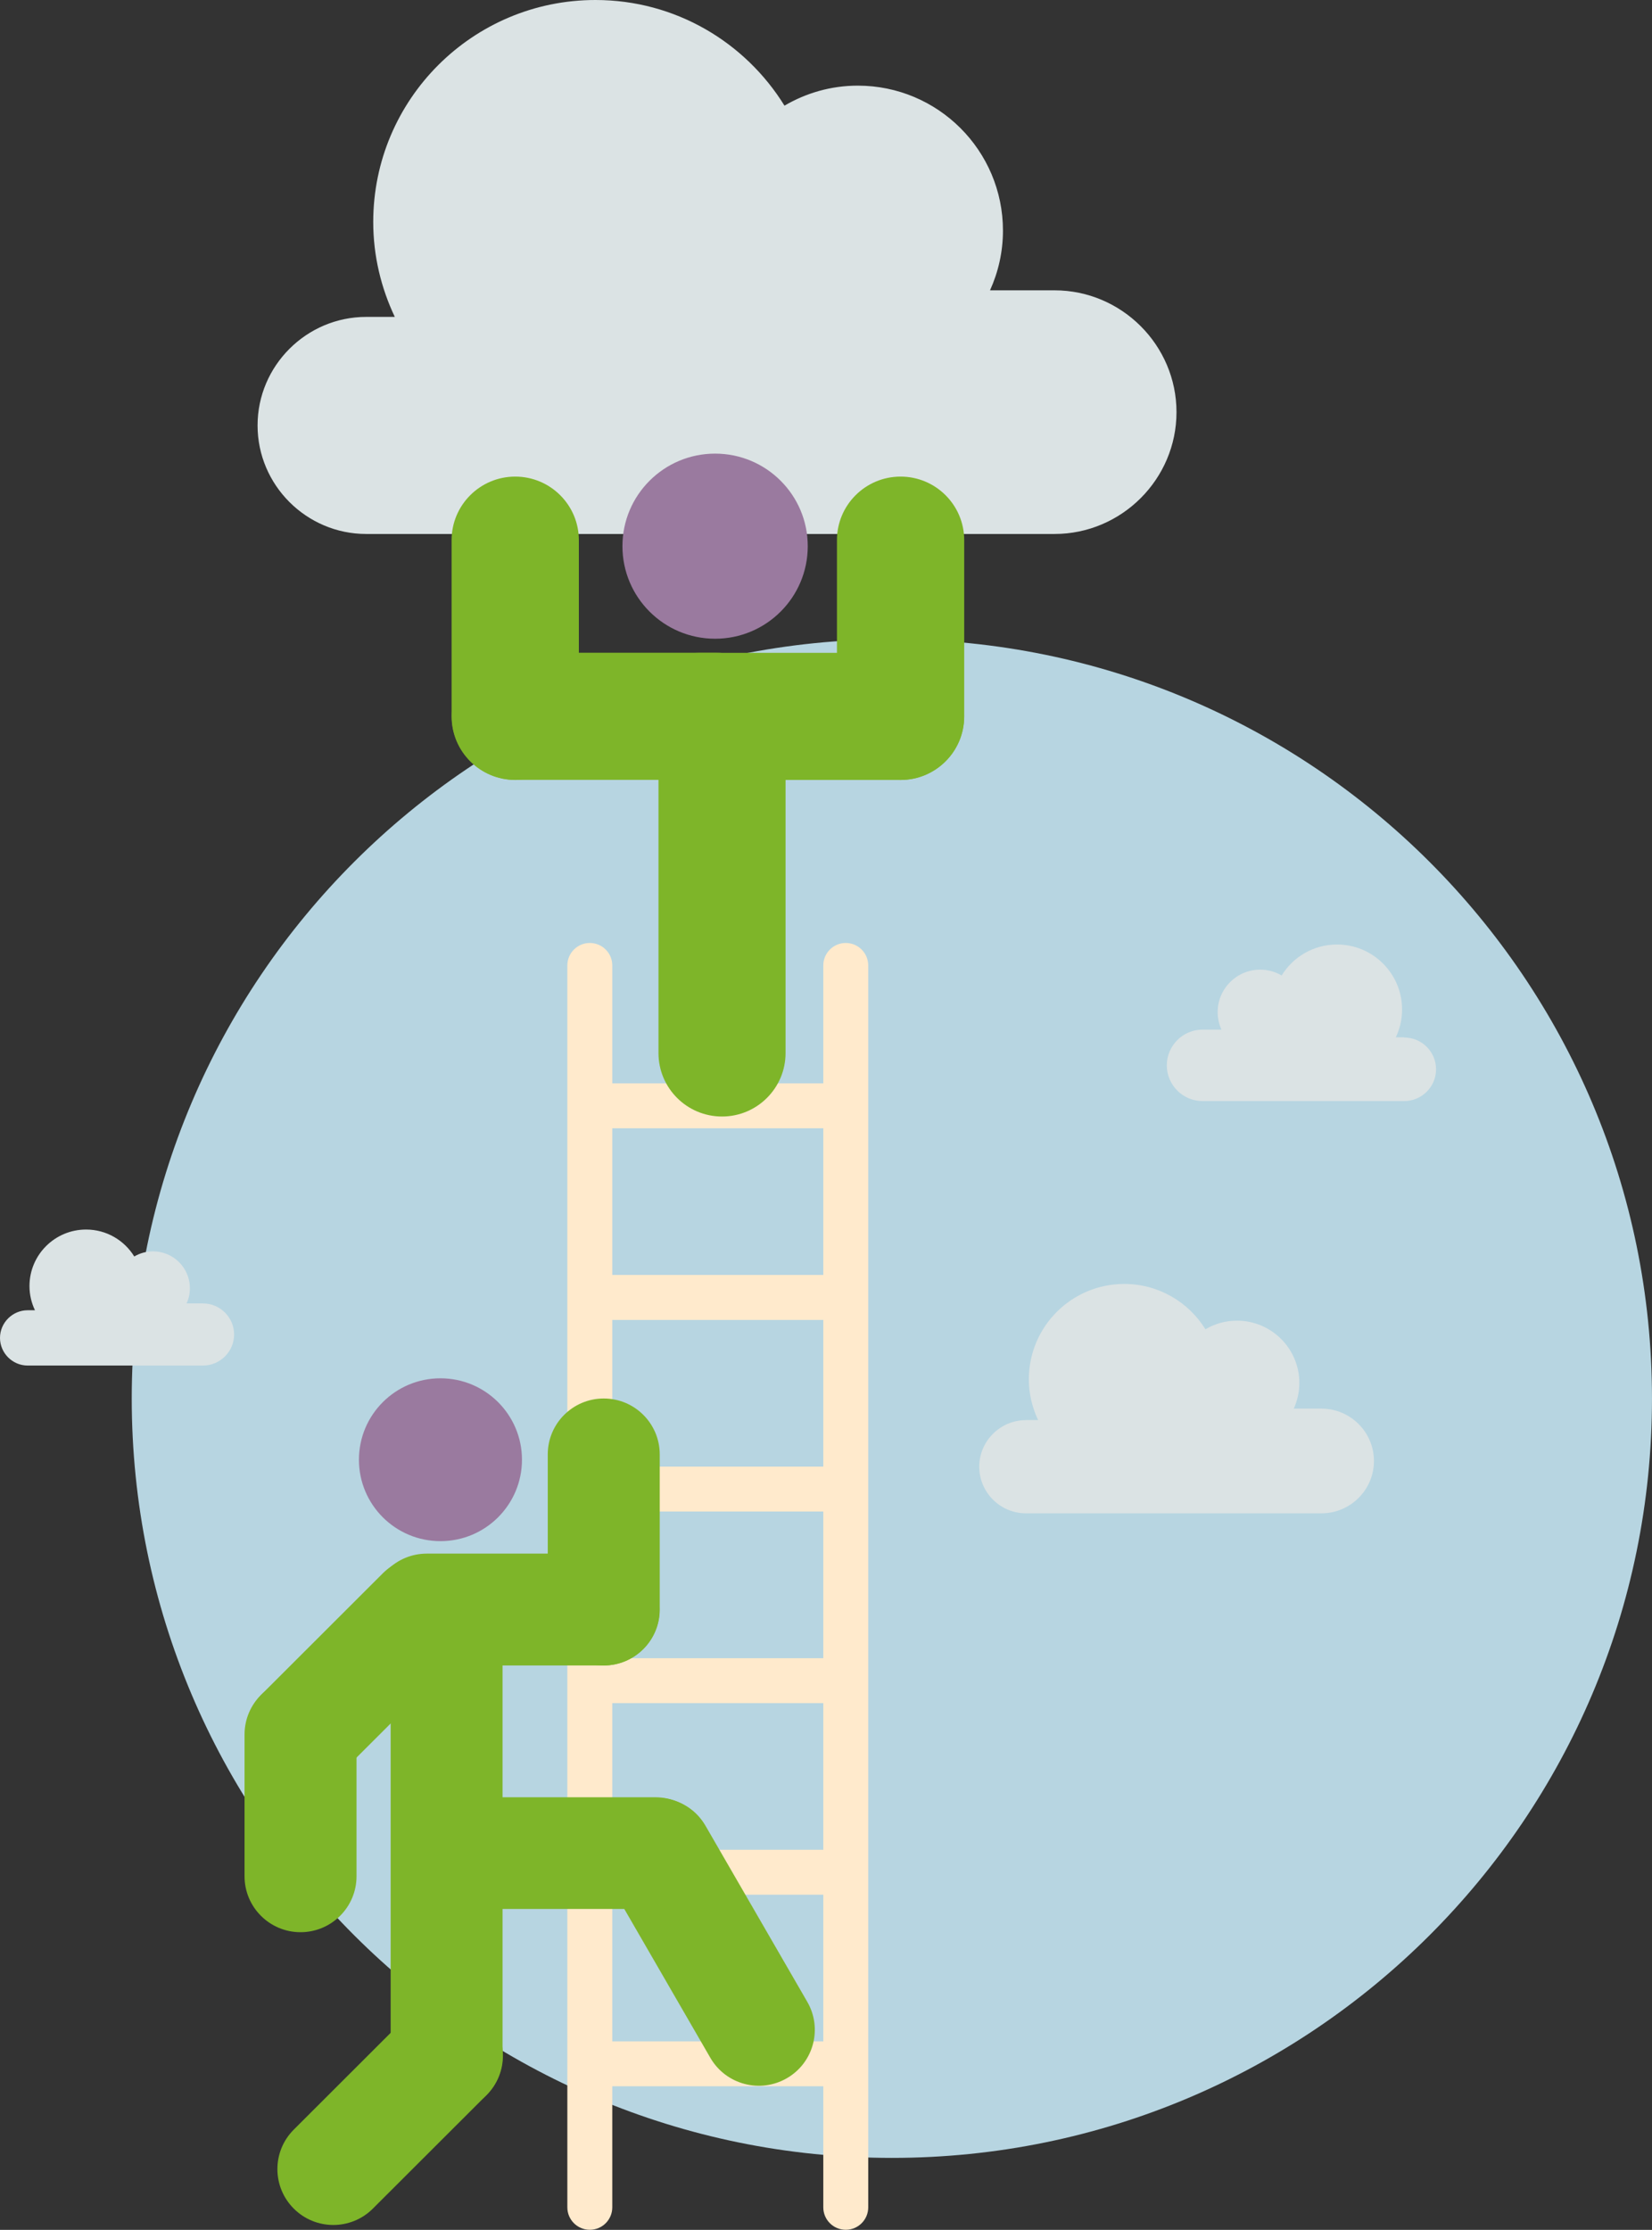 <svg width="535" height="722" viewBox="0 0 535 722" fill="none" xmlns="http://www.w3.org/2000/svg">
<rect x="0" y="0" width="535" height="722" fill="#333333" stroke="none"/>
<g clip-path="url(#clip0_2468_4149)">
<path d="M288.83 698.689C424.784 698.689 534.997 588.618 534.997 452.839C534.997 317.059 424.784 206.988 288.83 206.988C152.876 206.988 42.664 317.059 42.664 452.839C42.664 588.618 152.876 698.689 288.83 698.689Z" fill="#B7D5E1"/>
<path d="M454.732 335.872H452.026C453.335 333.14 454.063 330.088 454.063 326.861C454.063 315.234 444.633 305.816 432.991 305.816C425.395 305.816 418.759 309.828 415.063 315.845C413.025 314.653 410.639 313.955 408.107 313.955C400.511 313.955 394.34 320.117 394.34 327.704C394.34 329.739 394.777 331.628 395.563 333.372H389.451C383.077 333.372 377.867 338.575 377.867 344.941C377.867 351.307 383.077 356.51 389.451 356.51H454.761C460.437 356.51 465.064 351.888 465.064 346.22C465.064 340.552 460.437 335.93 454.761 335.93L454.732 335.872Z" fill="#DBE3E4"/>
<path d="M8.964 424.237H11.322C10.187 421.853 9.546 419.208 9.546 416.418C9.546 406.302 17.754 398.105 27.882 398.105C34.489 398.105 40.252 401.594 43.482 406.826C45.258 405.779 47.324 405.169 49.536 405.169C56.143 405.169 61.498 410.517 61.498 417.115C61.498 418.859 61.12 420.545 60.421 422.028H65.747C71.277 422.028 75.817 426.562 75.817 432.085C75.817 437.608 71.277 442.142 65.747 442.142H8.964C4.046 442.142 0 438.102 0 433.19C0 428.277 4.046 424.237 8.964 424.237Z" fill="#DBE3E4"/>
<path d="M332.201 459.785H336.188C334.297 455.773 333.191 451.326 333.191 446.588C333.191 429.526 347.044 415.719 364.1 415.719C375.218 415.719 384.939 421.619 390.381 430.398C393.379 428.625 396.842 427.607 400.597 427.607C411.744 427.607 420.795 436.647 420.795 447.78C420.795 450.745 420.126 453.535 418.991 456.093H427.984C437.327 456.093 444.952 463.709 444.952 473.039C444.952 482.37 437.327 489.985 427.984 489.985H332.23C323.906 489.985 317.125 483.184 317.125 474.9C317.125 466.615 323.935 459.814 332.23 459.814L332.201 459.785Z" fill="#DBE3E4"/>
<path d="M118.601 102.607H127.857C123.433 93.277 120.872 82.871 120.872 71.883C120.872 32.177 153.09 0 192.847 0C218.75 0 241.394 13.72 254.054 34.212C261.039 30.114 269.13 27.73 277.803 27.73C303.765 27.73 324.807 48.746 324.807 74.674C324.807 81.562 323.294 88.103 320.616 94.003H341.513C363.225 94.003 381.008 111.763 381.008 133.447C381.008 155.132 363.225 172.892 341.513 172.892H118.601C99.247 172.892 83.414 157.079 83.414 137.749C83.414 118.42 99.247 102.607 118.601 102.607Z" fill="#DBE3E4"/>
<path d="M273.9 305.32C269.884 305.32 266.624 308.576 266.624 312.587V350.781H198.287V312.587C198.287 308.576 195.027 305.32 191.011 305.32C186.994 305.32 183.734 308.576 183.734 312.587V714.703C183.734 718.714 186.994 721.969 191.011 721.969C195.027 721.969 198.287 718.714 198.287 714.703V675.491H266.624V714.703C266.624 718.714 269.884 721.969 273.9 721.969C277.917 721.969 281.176 718.714 281.176 714.703V312.587C281.176 308.576 277.917 305.32 273.9 305.32ZM198.287 474.869V427.373H266.624V474.869H198.287ZM266.624 489.403V536.899H198.287V489.403H266.624ZM198.287 551.432H266.624V598.928H198.287V551.432ZM266.624 365.315V412.811H198.287V365.315H266.624ZM198.287 660.957V613.462H266.624V660.957H198.287Z" fill="#FFEACC"/>
<path d="M142.64 498.997C157.219 498.997 169.038 487.194 169.038 472.633C169.038 458.073 157.219 446.27 142.64 446.27C128.061 446.27 116.242 458.073 116.242 472.633C116.242 487.194 128.061 498.997 142.64 498.997Z" fill="#9A7A9F"/>
<path d="M195.523 539.254C185.511 539.254 177.391 531.145 177.391 521.146V470.917C177.391 460.918 185.511 452.809 195.523 452.809C205.535 452.809 213.655 460.918 213.655 470.917V521.146C213.655 531.145 205.535 539.254 195.523 539.254Z" fill="#7EB529"/>
<path d="M254.808 672.904C246.135 677.904 235.046 674.939 230.04 666.277L197.065 609.247C192.059 600.585 195.028 589.511 203.701 584.511C212.374 579.512 223.463 582.476 228.469 591.138L261.444 648.168C266.45 656.83 263.482 667.905 254.808 672.904Z" fill="#7EB529"/>
<path d="M97.328 625.615C87.316 625.615 79.195 617.505 79.195 607.506V561.609C79.195 551.61 87.316 543.5 97.328 543.5C107.339 543.5 115.46 551.61 115.46 561.609V607.506C115.46 617.505 107.339 625.615 97.328 625.615Z" fill="#7EB529"/>
<path d="M85.015 573.901C77.943 566.838 77.943 555.386 85.015 548.322L123.957 509.43C131.03 502.367 142.497 502.367 149.569 509.43C156.642 516.494 156.642 527.946 149.569 535.009L110.627 573.901C103.555 580.965 92.088 580.965 85.015 573.901Z" fill="#7EB529"/>
<path d="M95.14 715.111C88.068 708.048 88.068 696.596 95.14 689.532L131.958 652.762C139.03 645.699 150.497 645.699 157.57 652.762C164.642 659.826 164.642 671.278 157.57 678.341L120.752 715.111C113.68 722.175 102.213 722.175 95.14 715.111Z" fill="#7EB529"/>
<path d="M144.648 516.727H144.619C134.621 516.727 126.516 524.821 126.516 534.806V665.667C126.516 675.652 134.621 683.747 144.619 683.747H144.648C154.646 683.747 162.751 675.652 162.751 665.667V534.806C162.751 524.821 154.646 516.727 144.648 516.727Z" fill="#7EB529"/>
<path d="M230.337 600.006C230.337 610.005 222.217 618.085 212.234 618.085H146.08C136.068 618.085 127.977 609.976 127.977 600.006C127.977 590.006 136.097 581.926 146.08 581.926H212.234C222.246 581.926 230.337 590.036 230.337 600.006Z" fill="#7EB529"/>
<path d="M120.086 521.144C120.086 511.145 128.206 503.035 138.218 503.035H195.467C205.479 503.035 213.599 511.145 213.599 521.144C213.599 531.143 205.479 539.253 195.467 539.253H138.218C128.206 539.253 120.086 531.143 120.086 521.144Z" fill="#7EB529"/>
<path d="M231.585 206.812C248.157 206.812 261.592 193.394 261.592 176.843C261.592 160.292 248.157 146.875 231.585 146.875C215.013 146.875 201.578 160.292 201.578 176.843C201.578 193.394 215.013 206.812 231.585 206.812Z" fill="#9A7A9F"/>
<path d="M291.653 252.534C280.273 252.534 271.047 243.32 271.047 231.955V174.896C271.047 163.531 280.273 154.316 291.653 154.316C303.033 154.316 312.259 163.531 312.259 174.896V231.955C312.259 243.32 303.033 252.534 291.653 252.534Z" fill="#7EB529"/>
<path d="M254.404 247.508C254.404 236.158 245.191 226.957 233.827 226.957C222.463 226.957 213.25 236.158 213.25 247.508V340.959C213.25 352.308 222.463 361.509 233.827 361.509C245.191 361.509 254.404 352.308 254.404 340.959V247.508Z" fill="#7EB529"/>
<path d="M205.977 231.955C205.977 220.589 215.203 211.375 226.583 211.375H291.631C303.011 211.375 312.237 220.589 312.237 231.955C312.237 243.32 303.011 252.534 291.631 252.534H226.583C215.203 252.534 205.977 243.32 205.977 231.955Z" fill="#7EB529"/>
<path d="M146.25 231.955V174.896C146.25 163.531 155.476 154.316 166.856 154.316C178.236 154.316 187.462 163.531 187.462 174.896V231.955C187.462 243.32 178.236 252.534 166.856 252.534C155.476 252.534 146.25 243.32 146.25 231.955Z" fill="#7EB529"/>
<path d="M231.967 252.507H166.919C155.539 252.507 146.312 243.293 146.312 231.927C146.312 220.562 155.539 211.348 166.919 211.348H231.967C243.347 211.348 252.573 220.562 252.573 231.927C252.573 243.293 243.347 252.507 231.967 252.507Z" fill="#7EB529"/>
</g>
<defs>
<clipPath id="clip0_2468_4149">
<rect width="535" height="722" fill="white"/>
</clipPath>
</defs>
</svg>
